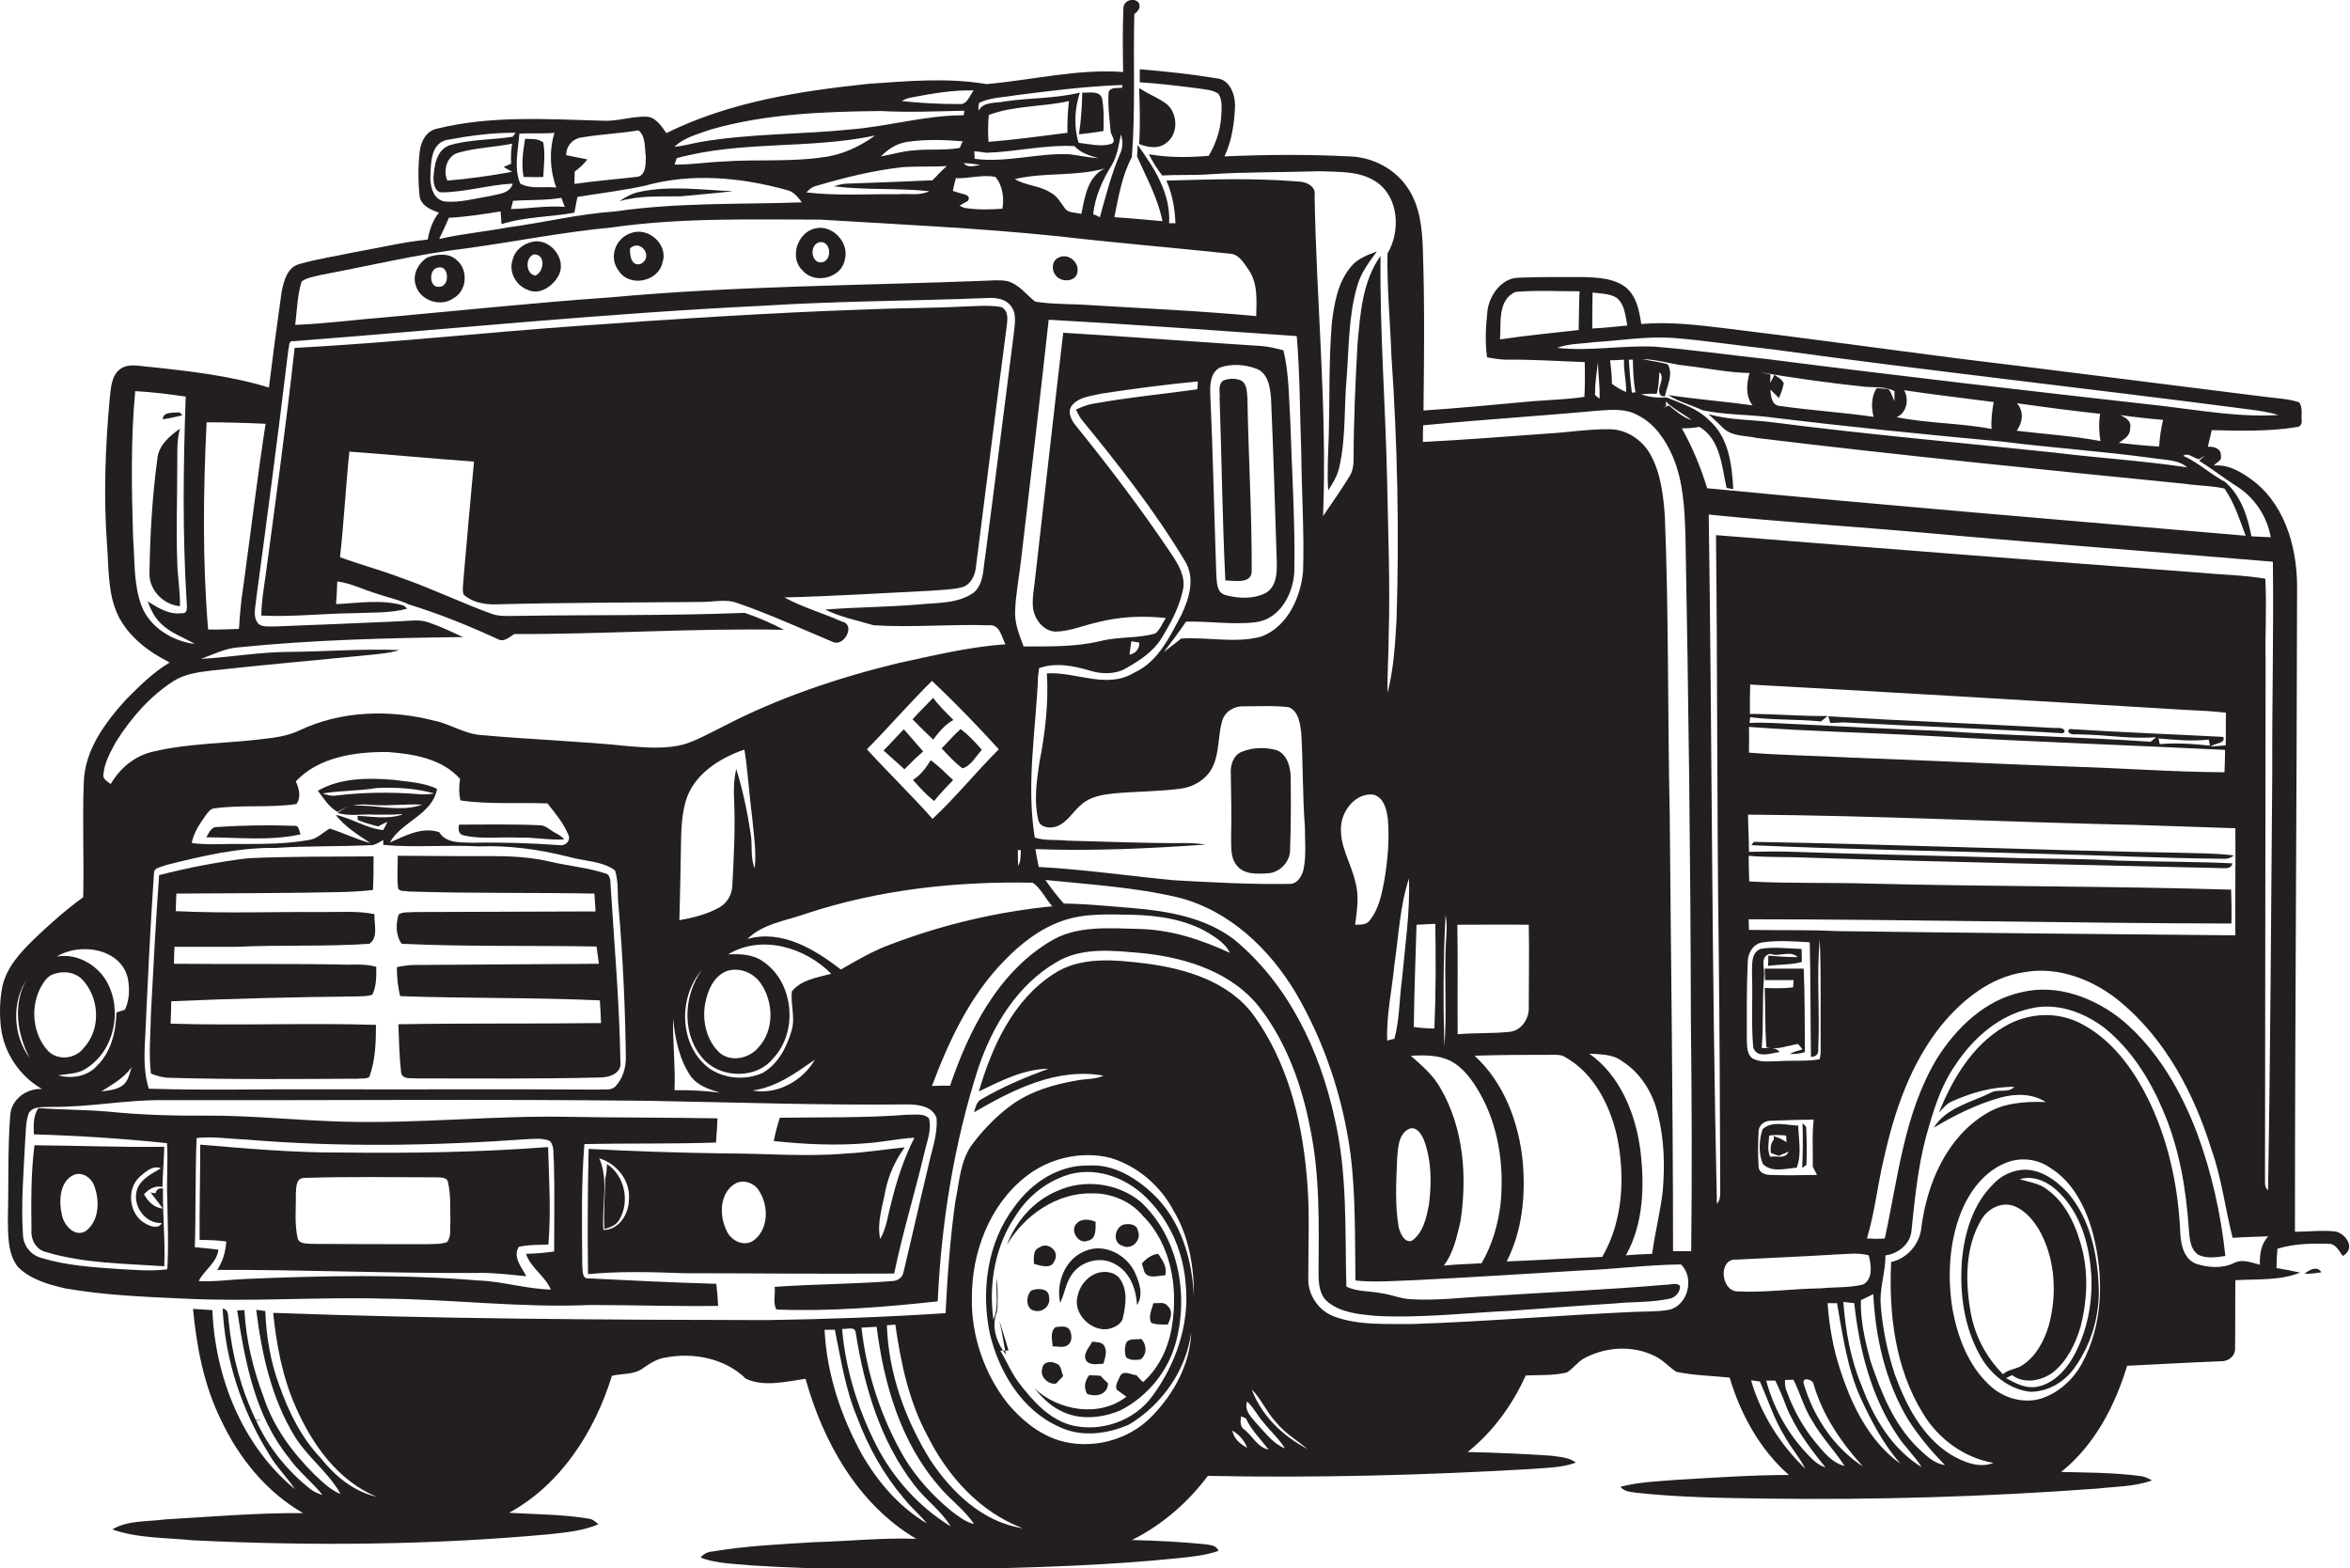 <?xml version="1.0" encoding="utf-8"?>
<!-- Generator: Adobe Illustrator 19.2.0, SVG Export Plug-In . SVG Version: 6.00 Build 0)  -->
<svg version="1.1" id="Layer_1" xmlns="http://www.w3.org/2000/svg" xmlns:xlink="http://www.w3.org/1999/xlink" x="0px" y="0px"
	 viewBox="0 0 776.9 518.5" enable-background="new 0 0 776.9 518.5" xml:space="preserve">
<g>
	<path fill="#231F20" d="M330.4,436.5c0.5,2.4,1.4,7,1.9,10c0.4,0,0.7,0,1.1-0.1C332.5,443.1,331.3,439.8,330.4,436.5z"/>
	<path fill="#231F20" d="M772.1,407.1c-4.5-0.5-9,0.1-13.4,0.1c0-70.5,0.6-141,0.7-211.5c0.3-13.2-3.3-27.7-13.9-36.3
		c-3.9-3-8.5-6-13.6-5.5c0.8-1.1,2.8-1.6,2.3-3.2c0.3-2.4-2.4-3.2-4.3-3c0.4-1.8,0.9-3.7,1.3-5.5c9.3,0.2,18.7,0.5,28-1
		c1.3,0,1.9-1.2,1.7-2.3c-0.1-1.9,0.4-4.2-0.8-5.9c-3.6-1.2-7.4-1.3-11.1-1.8c-33.9-4.2-67.8-8.6-101.7-12.7
		c-25.7-3.3-51.4-6.9-77.2-10c-9.1-1.1-18.3-2.2-27.5-1.4c-0.7-4.5-1.6-9.5-5.5-12.4c-3.8-2.7-8.6-2.9-13.1-3.1
		c-7.3,0-14.7-0.1-22,0.2c-5.5,0.1-9.4,5.6-10.2,10.5c-0.6,5.3-0.9,10.6-0.2,15.8c2.1,0.4,4.3,0.8,6.5,0.8
		c8.6-0.1,17.2,0.5,25.8,0.8c0.1,3.8,0.1,7.7-0.1,11.5c-5.5,0.8-11.1,1-16.7,1.4c-12.2,1.1-24.3,2.3-36.5,3.1
		c0.2-17.6,0.4-35.3-0.2-52.9c-0.2-7-0.9-14.5-4.9-20.5c-4.2-6.5-11.8-10.4-19.4-10.6c-13.7-0.7-27.5-0.6-41.3,0
		c2.5-5.3,3.3-11.1,3.5-16.9c0-3.7-1.8-8.5-6-8.9c-8.5-1.4-17-2.3-25.5-3c0,1.1,0,3.3,0,4.3c6.4,0.4,12.8,1.2,19.2,2
		c2.3,0.4,4.8,0.4,6.8,1.8c1.5,2.3,1,5.2,0.9,7.8c-0.3,4.5-1.8,8.8-4.1,12.7c-6.6,0.6-13.3,0.6-19.8-0.5c1.3,2.5,2.7,4.8,4.4,7
		c5.3-0.3,10.6,0,15.9-0.4c12-0.8,24.1-0.6,36.1-1c6.3,0.3,13.1-0.2,18.6,3.4c7.7,5,8.3,16.4,3.9,23.8c-0.2,11.3,0.9,22.6,1.3,33.9
		c2,29,2.6,58,1.7,87.1c-0.5,8.1-0.9,16.3-3,24.2c-0.1-6.4,0.4-12.8,0.4-19.2c0.5-16.7-0.2-33.4-0.5-50.1
		c-0.5-25.1-2.5-50.1-2.2-75.1c-6,8.4-6.7,19.1-7.6,29c-0.7,12.7-1.3,25.4-1.3,38.1c0,2.1-0.3,4.2-1.5,6c-2.7,4.4-5.7,8.6-8.6,12.9
		c1.4-35.3-2.2-70.6-2.8-105.9c0.6-3.2-2.9-4.7-5.5-4.7c-14.5-1.2-29-0.7-43.5-0.3c2,4.5,2.8,9.3,3,14.1c-0.5,0-1.5,0-2.1,0
		c0.6-9.8-4.9-18.3-10.4-25.9c0,1-0.1,2.9-0.2,3.8c3.1,7,6.9,13.8,8.4,21.4c-5.3-0.4-10.6-1-15.9-1.3c1.4-6.8,2.5-13.7,5.8-19.9
		c1.2-15.7,0.4-31.5,0.8-47.2c1.3-1.1,2.4-2.3,1.3-4c-1.8-1.6-4.9-0.4-4.9,2c-0.3,7-0.2,14.1-0.1,21.1c-15.2-1.1-30.2,2.7-45.2,4
		c-12.8-2.2-26-1-38.9-0.1c-22.9,2.4-46.1,6-66.9,16.3c-1.6-2.2-3.2-4.9-6.1-5.4c-5.1-0.3-10,1.6-15,1.3c-18.3-0.5-37-1.8-55,2.7
		c-3.3,0.8-5,4.1-5.4,7.2c-0.6,4.9-0.6,9.9-0.1,14.8c0.3,3.3,3.6,4.7,6.4,5.7c-2.1,2.6-3.1,5.7-3.7,8.9c-8.2,0.8-16.3,2.8-24.4,4.2
		c-6,1.3-12.2,2.2-18.1,3.9c-4,1.1-5.1,5.7-5.8,9.2c-1.5,10.5-2.9,21.1-4.2,31.6c-12.8-3.9-26-5.4-39.3-6.8c-3.3-0.2-7.1-1.4-10,0.8
		c-2.8,2.2-2.9,6.1-3.3,9.3c-1.5,16.3-2.1,32.7-0.9,49c0.6,7.7,0.2,15.8,3.6,23c3.5,7.1,10.1,12.1,17.1,15.6
		c-5.4,3.2-9.9,7.7-14.3,12.1c-6.9,7.6-13.7,16.6-14.1,27.3c-0.5,12.7,0.1,25.4-0.2,38.2c-5.8,4.2-11.2,9-16.4,14
		c-4.4,4.3-8.9,9.2-10.3,15.4c-0.9,4.5-1,9.1-0.5,13.6c1,8.4,6.2,16.2,13.6,20.4c-5-0.3-10.1,3.3-10.5,8.5
		c-0.9,11.3-0.5,22.7-0.8,34c0.1,5.5-0.2,11.6,3.2,16.2c4.1,4.2,10.1,5.9,15.7,7.2c13,2.3,26.3,2.8,39.5,3.4c22,1.1,44-0.6,65.9,0
		c22.7,0.2,45.4,3.1,68.2,2.1c14.1,0,28.2,0.5,42.3,0.3c-0.1-2.5-0.3-4.9-0.6-7.3c-14.1-0.4-28.2-1.1-42.2-1.8
		c-2.3,0.2-1.9-2.6-2.1-4.1c-0.1-13.4-0.4-26.9,0.7-40.3c14.5-0.3,29,0,43.5-0.5c0.2-2.7,0.4-5.4,0.5-8c-16.4-0.3-32.8-0.2-49.2-0.5
		c-24.8-0.5-49.6,2.3-74.4,1.6c-14.9-0.4-29.7-2-44.6-2c-11,0.1-22-0.2-33-1.3c-7.8-0.7-15.5-0.6-23.3-1.2c-1.8,2.6-1.6,5.7-1.5,8.7
		c14.7,0.4,29.4,1.4,44,2.9c0.4,6.2-0.2,12.4,0.1,18.6c0.1,7.7,0.5,15.4,0,23.1c-5.4,0.7-10.8,0.2-16.2-0.1
		c-8.4-0.6-17-1.1-25.2-3.6c-3.5-0.8-6.1-3.9-6.3-7.5c-0.7-10.3,0.2-20.7,0.7-31c0.3-3.1,0.1-6.4,1.2-9.4c1.4-2.5,5-1.9,7.4-2.1
		c12.8,0.2,25.3-2.5,38.1-2.2c53,0.1,106-0.4,159,0.2c28.6,0.5,57.3,1.5,85.9,1.2c3.6,0,8.2,0.5,9.7,4.4c0.5,5.4-1.6,10.7-2.7,16
		c-2.8,11.6-5.4,23.3-8.2,35c-0.3,1.9-2.1,3-3.9,3c-12.9,1-25.8,1-38.7,1.9c0.3,2.4-0.7,5.4,0.6,7.5c17.8,0.7,35.6-0.8,53.3-2.7
		c1.2-26.1,5.4-52.2,13.4-77.1c4.7-13.9,12.8-27.4,25.8-35c8.6-5.2,19.1-3.8,28.6-3c14.5,1.5,30,6.4,39.1,18.6
		c8.6,11.4,13.5,25.2,16.2,39.1c3.3,15.8,2.9,31.9,2.8,47.9c0,3.4,0.2,7.5,3.2,9.8c4.4,3.5,10.3,4,15.7,4.5c15,0.8,30-1,44.9-1.7
		c11.3-0.8,22.6-1.7,34-2.4c5.9-0.6,12-0.3,17.9-1.5c2.1-0.3,3.9-2.1,3.8-4.3c-1.2-1.3-3.2-0.3-4.7-0.4c-19.7,1.7-39.4,2.5-59,3.8
		c-8.3,0.4-16.7,1.5-25.1,1c-3.5-0.1-6.7-1.6-10.1-2c-3.8-0.8-7.9-0.4-11.4-2.2c-0.5-18.6,0.4-37.4-3.9-55.7
		c-4.9-22.4-15.3-44.3-33.3-59.1c-9.5-7.2-21.7-9.3-33.3-10.3c-7.6-0.6-15.2-1.4-22.9-1.5c-2.2-2.4-4.2-5.1-6.1-7.8
		c14.7,1.5,29.6,2.4,44,5.8c16.8,4.3,30,16.9,38.7,31.4c9.6,16.4,15.7,34.8,18.2,53.6c1.7,13.8,1.4,27.7,1.6,41.6
		c6.5,0.7,13,0.1,19.5-0.1c18.3-0.9,36.7-2.1,55-3.2c11-0.4,22.1-1.9,33.1-2c4.6,4.3,2.4,13.6-4,15c-4,0.7-8,0.5-12,0.7
		c-24.3,1.1-48.7,3.2-73,4c-8.5-0.1-17.3,0.5-25.4-2.4c-5.2-1.8-8.9-7-8.8-12.6c0-11.7,0.6-23.4-0.6-35c-1.7-18.3-6.5-36.9-17.4-52
		c-8.3-11.3-22.6-15.5-35.8-17.2c-10.2-1.2-21.6-2.5-30.6,3.6c-13.3,8.7-20.2,24-24.5,38.7c7.3-3.5,14.8-7.4,23-7.5
		c-7.6,2.8-15.2,6-22.2,10.1c-1.6,0.8-1.9,2.7-2.4,4.3c12.9-7.5,27.5-14.9,42.8-12.1c-2.6,1.2-5.6,1-8.4,1.5
		c-7.8,1.3-15.8,3.6-22.3,8.4c-4.7,3.5-8.9,7.8-12.4,12.4c-4.3,5.5-4.5,12.8-5.9,19.4c-1.7,12.2-2.6,24.5-3.2,36.8
		c-19.7,1.3-39.4,2-59.2,2.3c-54.4-0.1-108.7-0.4-163.1-2.4c1.1,10.7,3.1,21.4,7.5,31.2c5.4,12.3,13.9,24.3,26.7,29.6
		c-7.5-1.7-13.7-6.8-18.4-12.7c-6.5-6.8-10.7-15.4-13.8-24.2c-2.9-7.8-4.3-16.2-4.6-24.5c-1-0.1-2-0.3-3-0.4
		c1.8,14.5,5,29.2,12.7,41.8c4.3,7,11.2,11.9,15.2,19.1c-3.5-1.4-6.1-4.1-8.8-6.6c-7.2-7.2-13.4-15.6-16.6-25.3
		c-3.5-9.3-5.9-19-6.4-28.9c-0.6,0-1.8,0.1-2.4,0.1c2.6,17,5.9,34.8,17,48.6c3.2,4.6,7.7,8,11.2,12.4c-1.4-0.4-2.7-1-3.8-1.8
		c-7.7-6-14-13.8-18.1-22.7c0.5-0.1,1.3-0.3,1.8-0.4c-0.5,0-1.5,0.1-1.9,0.2c-4.9-10.3-7.9-21.4-9-32.7c-0.3-1.6,0.2-3.9-2-4.2
		c0.8,16.9,6.3,33.5,15.2,47.9c2.4,4.3,6,7.7,8.7,11.8c-17.4-14.3-26.4-37-27.3-59.2c-2.1-0.1-4.3-0.3-6.4-0.4
		c1.2,12.6,3.6,25.2,9.2,36.6c5.9,12.6,15,23.9,27.2,30.9c-15.3-0.1-30.5,1.2-45.8,2.1c-5.8,0.8-12.1,0.2-17.3,3.3
		c8.6,3,17.9,2.7,26.8,3.6c39.2,1.9,78.5,1.6,117.6-2c5.5-0.6,11.2-1.1,16.3-3.3c-1-0.9-2-1.8-3.4-1.9c-8.6-1.4-17.4-1.4-26.1-1.9
		c17.2-9.4,28.3-26.9,34-45.3c3.5-0.8,7.5-0.3,10.4-2.6c2.2-1.5,4.5-3,7.2-3.4c9.3-1.8,19.8,0.2,26.7,7c6.1,2.8,13.3,0.9,19.7,0
		c5.8,20.9,17.4,41.6,36.6,52.9c-11.2-0.4-22.3,0.8-33.5,1.1c-11.3,0.7-22.7,1.2-33.9,3.1c-1.6,0.1-2.9,0.8-3.9,2
		c5.4,2.1,11.3,2,16.9,2.6c23.3,1.5,46.7,1.4,70.1,1.2c23.7-0.5,47.4-1.2,70.9-3.6c4.5-0.5,9-0.9,13.3-2.4c-0.6-1.9-2.7-1.9-4.3-2.2
		c-8.1-0.8-16.2-1.2-24.3-1.4c9.9-4.9,18.5-12.4,25.1-21.2c35.8,0.7,71.6-0.2,107.3-2.3c4.8-0.4,9.8-0.4,14.4-2.1
		c-2.4-1.8-5.6-1.9-8.5-2.3c-9.1-0.6-18.2-1-27.3-1.2c8.4-6.7,14.8-15.6,19.2-25.3c4.5-0.2,9.2,0.1,13.6-1c2-1.2,3.4-3.3,5.4-4.5
		c7.2-4,16.3-4.6,23.7-0.9c2.7,1.3,4.6,3.6,7.1,5.2c5.8,1.2,11.7,1.3,17.6,1.9c3.6,12.1,10,23.8,19.6,32.2
		c-12.4,0-24.7,0.9-37.1,1.6c-6.2,0.5-12.5,0.7-18.6,2.3c1.3,1.7,3.6,1.7,5.5,2c14,1.5,28.1,1.7,42.1,1.9c36.7,0.5,73.4-0.6,110-3.3
		c6.1-0.7,12.3-0.6,18.1-2.7c-1.3-0.8-2.7-1.4-4.2-1.5c-8.5-1.1-17.2-1.1-25.8-1.3c11-8.8,17.8-21.8,21.8-35.1
		c10.4-0.5,20.7-1.1,31.1-1.5c2.3,0.1,4.7-1.7,4.6-4.2c0.1-7.5,0-15.1,0.1-22.6c7.1-0.4,14.7,0.2,21.4-2.5c-2.6-0.6-5.2-1.1-7.8-1.5
		c0-2.2,0.1-4.3,0.3-6.4c5.6-1.7,11.5-1.8,17.3-1.6c2.2,0.2,3.1,2.5,4.3,4C779.1,412.6,775.3,407.7,772.1,407.1z M8.8,323.8
		c-4.6,8-3.2,18,1,25.9C4.3,342.4,3.8,331.5,8.8,323.8z M65,376.2c5.4-0.6,10.8,0.3,16.2,0.5c30.9,2.6,61.9,2.1,92.8-0.1
		c2.6-0.1,5.4-0.5,7.8,0.6c1.6,1.8,1,4.3,1.3,6.4c0.3,10,0.1,20.1,0.1,30.1c-3.1,0.5-6.2,0.7-9.3,0.8c1.6,4.7,6.3,7.3,8.2,11.8
		c-8.1-0.2-15.9-2.7-23.9-3c-25.7-2.1-51.4-1.6-77.1-0.5c-5.1,0.2-10.3,1-15.4,0.7c1.8-3.7,6-6,6.5-10.4c-2.6-0.3-5.2-0.6-7.8-0.8
		C64.8,400.4,64.5,388.3,65,376.2z M430.2,149.8c0.1,13,1,26,0.6,39c-0.8,8.7-5.1,18.3-13.7,21.6c-8.7,2.4-17.8,0.1-26.6,0.7
		c-1.4,1.1-4.2,3.3-5.7,4.4c2.5-3.3,5-6.6,7.3-10c7.6-0.2,15.3,1.1,23,0.2c8-1,12.5-9.4,12.8-16.8c0.3-16.3-0.8-32.7-1.3-49
		c-0.5-8.1-0.4-16.2-2.3-24.1c-2.3-0.6-4.7-1.2-7.1-1.4c-21.9-1.4-43.8-3.1-65.7-4.4c-3.2,27.1-6.2,54.2-9.3,81.3
		c-0.3,3.1-1,6.3-0.7,9.5c0.4,3.8,3.4,7.9,7.5,8c4.8-0.1,9.3-2.1,13.9-3.1c7.3-1.9,15-2.2,22.5-1.4c-1.1,1.7-1.8,3.7-3.4,5.1
		c-5.9,1.7-12.1,1-18.1,2.5c-8.3,2-17,1.8-25.5,1.8c-1.4-3.8-3-7.6-2.8-11.7c0.2-5.8,1.4-11.5,2-17.2c3.1-26.4,6.2-52.7,9.1-79.1
		c27.3,1.5,54.7,3.5,82,5.4C429.8,123.8,429.7,136.8,430.2,149.8z M403.6,121.4c3.7-1.2,7.9-0.9,11.5,0.4c4.1,1.3,4.8,6.2,5.1,9.9
		c0.8,18,1.3,36.1,1.9,54.1c0.1,3.6-0.1,8.1-3.6,10.2c-4.1,2.1-9.1,1.9-13.4,0.7c-3-0.8-2.8-4.4-3-6.9c-0.7-20-1.1-40-2-59.9
		C400,126.8,400.3,122.8,403.6,121.4z M373.4,216.4c0.2-1.5,0.4-2.9,0.6-4.4c0.9,0.1,1.7,0.3,2.6,0.4
		C376.9,214.3,375.3,216.2,373.4,216.4z M337.5,281.1c-0.2,1.7,0.1,3.6-0.9,5.1c-0.1-1.7-0.1-3.5-0.1-5.2
		C336.7,281,337.2,281,337.5,281.1z M370.3,50.8c-2.9,6.8-4.7,13.9-6.7,21c-0.5-0.3-1.6-0.8-2.2-1c0.6-5.7,3-11.1,6-16
		c2-3.1,2.4-6.9,3.2-10.4C371.2,46.6,371.3,48.8,370.3,50.8z M357.5,70.7c-1.7-0.4-3.6-0.3-5-1.3c-1.7-2-2.8-4.6-5.3-5.8
		c-3.6-2.3-8.1-2.2-11.7-4.4c9.7-2.3,20-0.8,29.7-3.5C359.5,58.4,358.6,65.3,357.5,70.7z M323.7,34c3.7-1.8,8-1.8,12-2.5
		c11.7-1.5,23.4-3,35.3-3.4c0,0.2,0,0.7,0,0.9c-1.5,0.2-4-0.3-4.5,1.5c-0.3,4.4,0.3,8.8,0.7,13.2c0.3,1.2,2,3.2,0.1,3.9
		c-3.5,1-7.2,0-10.7-0.4c-1.7-5.4-1.3-11.3,0.4-16.6c-8,2-16.4,1.7-24.6,2.9c-3,0.7-7.2-0.1-8.9,3.1C323.4,35.7,323.5,34.9,323.7,34
		z M352.9,43.9c-8.7,1.1-17.4,2.3-26.1,3c-0.2-3-0.2-6,0.1-8.9c8.5-3.2,17.8-2.6,26.5-4.6C353,36.8,352.8,40.3,352.9,43.9z
		 M326.1,50.5c9.7-0.3,19.3-2.7,29.1-2.2c2.1,2.3,5.1,3.2,8,4c-3.2-0.2-6.4-0.9-9.6-1.3c-10.5-0.5-20.9,2.9-31.4,1.5
		c0-0.6-0.1-1.9-0.1-2.5C323.5,50.1,324.8,50.3,326.1,50.5z M316.6,63.6l-1.6-0.5c0.3-1.4,0.6-2.8,1-4.2c4.3,0.2,8.8-1.3,13.1-0.4
		c2.4,2.9,2.9,6.9,2.3,10.5c-4.2,0.3-8.5,0.4-12.7-0.3l-1.5-0.7c0.7-0.4,2.1-1.2,2.8-1.6C321.3,64.2,317.9,64.2,316.6,63.6z
		 M307.2,63.2c-3.1,1.6-6.8,0.7-10.2,1c-10.1-0.1-20.3,0.6-30.4-0.6c0.9-1,2-1.9,3.4-2.2c9.2-2.7,18.5-5,28-6.1c5-0.4,10-0.1,15-0.4
		c-1.7,1.5-3.2,3.1-4.7,4.7c-9.4,0.4-18.8,0.8-28.1,1.1c-1.5,0-3,0.4-4.5,0.9C286.1,62.9,296.7,62.1,307.2,63.2z M239,53.4
		c-5.3,0.2-10.6,1.1-16,1c0.2-0.5,0.5-1.5,0.7-2.1c21.4-5.9,44-2.9,65.6-7.5c-5.1,3.7-11.1,6.5-17.4,7.2
		C261.1,53.6,250,52.6,239,53.4z M302.2,49.7c-3.7,0.2-7.3,1.4-11,2c2.4-2.4,5.3-4.3,8.7-4.8c6.1-0.9,12.3-0.7,18.4-0.2
		c-0.3,0.6-0.8,1.6-1,2.2C312.3,49.8,307.2,49.2,302.2,49.7z M318.6,53.9c1.8,0.1,3.7,0.3,5.5,0.6C322.3,54.8,320,55.7,318.6,53.9z
		 M300.9,32.3c6.9-1.3,13.9-2.6,21-2.4c-1.4,1.7-2.1,4.8-4.8,4.5c-6.4,0-12.7-0.3-19-1C299,32.9,299.9,32.5,300.9,32.3z M235,42.8
		c18.2-5.2,37.3-5.9,56.2-6.1c9.2,0.5,18.4,0.1,27.6-0.1c-0.1,0.4-0.1,1.1-0.2,1.5c-12.7,0-24.9,3.7-37.5,4.7
		c-16.6,1.7-33.4,1.3-49.9,4.2c-2.7,0.5-5.4,1.3-8.2,1.5C226.2,45.4,230.9,44.3,235,42.8z M260,62.8c2.3,0.4,3.8,2.4,5.1,4.1
		c-20.6,0.7-41.3,0-61.7,3c-12,0.8-23.7,3.7-35.6,5.3c-7.5,1.4-15.2,2.1-22.6,3.8c1.1-2.3,2.2-4.6,3.2-7c5.7-0.3,11.4-1.2,17.1-2.1
		c0.1,1.4,0.2,2.8,0.3,4.2c7.8-2.5,16.1-2.3,24.1-3.8c0.3-1.8,0.7-3.5,1-5.2c7.4-1.2,14.9-2.1,22.3-3.7
		C228.5,57.1,244.9,58.6,260,62.8z M192.5,45.4c6.1-1,12.4-1.3,18.6-2.3c2.4,1.9,2,5.8,2.4,8.6c0,2.5,0.1,6.7-3.3,6.8
		c-6.8,0.8-13.5,1.3-20.3,2.3c0-1.4,0.1-2.7,0.1-4.1c1.6-1.1,3-2.5,4.2-4c-2.3-0.5-4.7-0.9-7-1.4C187.1,48.2,189.5,45.7,192.5,45.4z
		 M186.7,68.4c-6-0.5-11.9,0.6-17.8,0.7c0.2-0.7,0.6-2,0.7-2.7c5.3-0.4,10.7-0.1,16-1C186,66.4,186.3,67.4,186.7,68.4z M171.7,44.2
		c3.8-0.3,7.7,0.1,11.6-0.3c-1.8,5.8-1.5,12.5,0.6,18.1c-3.9-0.5-8.2,0.7-11.9-1.3C169.8,55.6,171.3,49.7,171.7,44.2z M142.3,57.7
		c0.2-4.1,0.2-10.1,5.2-11.4c7.5-1.4,15.3-2.5,23-2.4c-0.3,0.3-0.8,1-1,1.3c-7,1.1-14.2,0.8-21.1,2.9c-4.2,1.7-4.8,6.7-5.1,10.6
		c0,1.9,0.4,4.8,2.7,4.9c7.9-0.1,15.6-2.5,23.5-2.9c-0.9,3.3-4.7,3.4-7.5,4.1c-5,0.8-10,2.3-15,1.8C143,65.9,142.1,61.2,142.3,57.7z
		 M169,54.1c-0.8,0.4-1.7,0.7-2.5,1.1c0.9,0.5,1.8,1,2.8,1.6c-7.1,1.3-14.2,2.3-21.4,2.9c-1.5-3.3-0.2-8.2,3.6-9.2
		c5.8-1.7,11.9-1.8,17.8-3C169,49.6,168.8,51.8,169,54.1z M99.7,93.1c1.7-1.4,4.2-1.6,6.3-2.2c16.1-3,32-6.9,48.2-8.8
		c16-2.2,31.9-5.4,48-6.9c22.8-3.3,46-2.6,68.9-2.6c26.3,1.6,52.6,2.8,78.8,5.5c19,2.2,38.1,3.8,57.1,5.8c2.8,0.4,4.3,3.2,5.8,5.3
		c3.1,4.5,2.6,10.1,2.5,15.3c-18.1-1.7-36.2-2.5-54.4-3.6c-6.2-0.5-12.6-0.2-18.7-1.2c-3-2.4-5.4-5.8-9.3-6.8
		c-2.3-0.4-4.6-0.2-7-0.1c-41.3,1.6-82.8,1.7-124,5.5c-24.6,1.7-49,4.3-73.5,6.5c-10.3,0.8-20.5,2.2-30.8,2.6
		C98.2,102.5,98.3,97.7,99.7,93.1z M68.3,139.6c6.5,0,13,0.2,19.5,0.5c-2.7,17.5-4.8,35-7.2,52.6c-0.8,5-1.3,10.1-1.6,15.2
		c-3.4,0.1-6.8,0.3-10.2,0.2C66.9,185.3,67.2,162.4,68.3,139.6z M46.8,200.3c-2.7-7.2-2.2-15-2.8-22.6c-0.5-16.1-0.8-32.3,0.7-48.4
		c5.6,0.3,11.2,1,16.7,1.8c-0.8,22.5-1.1,45.1,0.3,67.7c0,1.3,0.7,4.2-1.6,3.9c-4.2,0.6-7.9-1.8-11.3-3.9c1.1,2.8,2.4,5.6,4.7,7.6
		c3.1,3,7.3,4.3,10.9,6.5C57,211.9,49.6,207.5,46.8,200.3z M15.7,347.2c-5.6-6.3-5.8-16.6-0.7-23.2c0.8-1,1.8-1.8,3.1-2.1
		c3.1-1,6.7-0.5,9,1.8c5.8,6,6.4,16.5,0.6,22.7C25,350.1,18.9,350.8,15.7,347.2z M19.3,355.5c3.1-0.6,6.5-0.4,9.2-2.3
		c9.3-5.8,12.1-19.2,6.8-28.7c-3.3-5.7-9.9-9.4-16.5-8.3c7.8-4.8,21.4-2.6,23.5,7.4c0.6,3.4,0.5,7-1,10.2c-0.9,0.3-1.9,0.6-2.8,0.9
		c-0.2,6.4-1.7,13-6.4,17.6C28.9,355.9,23.7,356.7,19.3,355.5z M40.3,359c-2,1.3-4.5,1.5-6.8,1.8c3.6-2.3,7.5-4.4,10-8
		C42.8,355,42.4,357.6,40.3,359z M203.5,359.1c-1.4,1.5-3.6,0.9-5.4,1.1c-31-0.2-62,0-93-0.1c-18.6-0.1-37.3,0.4-55.9-0.2
		c-2-6.2-1.4-12.8-1.1-19.2c0.8-17.3,1.6-34.6,2.8-52c-0.1-2,2.5-2,3.9-2.7c11.9-3,24.1-5.9,36.5-5.7c10.3-0.7,20.7-0.4,31-0.9
		c1.7,0.1,3-1,4.4-1.7l0,1.6c10.5,1,21-0.1,31.5,0.5c10.1-0.4,20.2,1,30,3.5c5,1.4,10.8,1.3,15.1,4.4c1.3,3.8,0.7,8,1.2,12
		c1.4,16.6,2.2,33.3,2.4,50C206.9,353.2,205.8,356.6,203.5,359.1z M97.8,258.3c7.6-8.1,19.7-9.8,30.3-9.7c8.5,0.6,18.1,2.2,24,8.9
		c-0.4,2.4-0.4,4.8,0.1,7.1c9.5,1.4,19.2,0.6,28.8,1c2.6,3.3,5.3,6.5,6.9,10.4c0.9,1.8-0.9,3.7-2.8,3.4c-9.6-0.7-19.3-1-29-0.8
		c-3.8-0.2-8.6,0.3-10.9-3.5c-5.7-1.9-11.2,1.2-16.3,3.4c3.9-7,14-9.1,15.6-17.7c-4.5-2.2-9.5-2.3-14.4-3c-8.4-0.7-17.5-0.7-25,3.6
		c1.9,2.5,3.6,5.4,6.5,7c1.1-0.6,2.2-1.2,3.3-1.8c-1.1,0.7-2.2,1.4-3.3,2.1c4,1.3,8.3,0.3,12.4,0.6c2.9,0,5.9,0.1,8.8-0.2l0.1,0.2
		c-4.8,1.6-9.8,0.6-14.7,0.4c0,0.3,0.1,1,0.1,1.4c2.2,0.9,4.4,1.5,6.7,2.1c1-0.5,2-1.1,3.1-1.5c-0.4,0.9-0.9,1.8-1.4,2.7
		c-5.5-0.5-10.3-3.9-15.7-5c3.1,4,7.4,6.6,11.5,9.3c-4.7-1.2-9-3.4-13.5-4.8c-2.3,1.3-4.2,3.5-7,3.8c-7.3,1.3-14.6,1.3-22,1.3
		c-5.5-0.1-11.1,0.4-16.6-0.3c0.6-3.4,2.6-6.3,4.5-9c0.8-1.1,1.7-2.5,3.2-2.5c8.9-1.2,18-0.1,26.9-1.4
		C99.7,263.5,98.8,260.5,97.8,258.3z M123.1,266.1c5.5,0.4,11-0.4,16.5-0.1c-7.3,2.6-15.3,0-22.9,0.3
		C118.8,265.8,120.9,265.9,123.1,266.1z M111,263c-1.5,0.2-2.9-0.2-4.3-0.7c5.9-1,11.9-0.8,17.8-1.8c6.4-0.3,13,0.1,19.1,1.8
		c-1.8,0.3-3.7,0.4-5.5,0.2C129.1,261.8,120,261.9,111,263z M208.1,246.7c-16.2-1.7-32.6-2.2-48.9-3.7c-5.6-0.3-10.3-3.7-15.8-4.8
		c-14.6-3.7-30.7-3.3-44.5,3.3c-4,1.9-8.4,2.4-12.8,2.9c-11.7,1.4-23.7,1.3-35.2,4c-6.1,1.3-11.2,5.4-14.3,10.8
		c-1.1-0.9-2.8-1.7-2.4-3.4c0.4-3.8,2.3-7.2,4.1-10.5c4.9-7.8,11.2-15.1,19-20.1c3.7-2.4,8.2-3,12.4-3.5c17.2-1.9,34.4-3.4,51.6-5.1
		c3.6-0.4,7.3-0.6,10.7-1.7c-12-0.5-24.1,0.5-36.2,0.6c-9.9,0-19.6,1.8-29.4,2.3c4.1-1.4,8-3.5,12.4-3.8c24.7-2.5,49.5-3.1,74.3-3.4
		c-3.7-1.7-7.5-3.5-11.3-4.8c-3.2-1.2-6.6-0.5-10-0.4c-13.7,0.6-27.4,1.2-41,1.7c-1.8-0.1-3.8,0.3-5.3-0.8c-2.1-2.3-1-5.6-0.8-8.3
		c3.7-27.4,7.3-54.8,10.6-82.2c0.4-1.1-0.1-3.3,1.7-3c51.6-4,103-9.2,154.7-11.7c25-1.6,50.1-1.6,75.2-2.6c2.5-0.1,5.4,0.3,7.1,2.4
		c2.2,2.5,1.5,6,1.2,9c-3.2,24.7-6.2,49.4-9.5,74.1c-0.7,4-0.4,9-3.8,11.9c-5.2,3.7-11.9,3.3-17.9,3.9c-10.4,0.9-20.8,0.9-31.2,1.7
		c5,2.5,10.7,3.6,16,5.2c12.7,0.8,25.4-0.4,38.1,0c3.7-0.4,4.2,3.9,5.5,6.3c-12,0.8-23.7,3.7-35.4,6.2
		c-20.2,4.9-40.1,11.6-58.6,21.3c-4.1,2-8.1,4.3-12.4,5.6C220.3,247.6,214.1,247.2,208.1,246.7z M330.2,247.7
		c-7.5,7.5-14.2,15.8-21.9,23c-7-7.9-14.6-15.2-21.7-23c7.3-7.4,14.1-15.3,21.5-22.6C315.8,232.3,323.1,239.9,330.2,247.7z
		 M242.7,264.7c0.4,9.4-0.1,18.7-0.6,28.1c-0.1,3-1.8,5.9-4.5,7.3c-4,2.2-8.5,3.3-13,4.1c0.2-7.8,0.4-15.7,0.5-23.5
		c0.1-5.2,0.1-10.5,1.5-15.5c2.4-9,11.2-14.6,19.5-17.4c1.2,7.5,1.6,15.2,2.6,22.8c0.5,5.4,1.4,10.9,0.8,16.4
		c-1.5-3.5-0.7-7.5-1.3-11.2c-1.1-7.3-2.6-14.5-4.8-21.6C242.6,257.7,242.5,261.2,242.7,264.7z M240.3,321c4-1.3,8.5,0.4,11,3.8
		c4.5,6.2,4.8,15.7-0.6,21.5c-3,3.6-9,4.9-12.7,1.8c-4.4-4-5.9-10.5-4.9-16.2C233.9,327.5,235.9,322.7,240.3,321z M223,360.4
		c0.3-7.9-0.6-15.8-0.5-23.7c0.7,6.6,2,13.4,5.8,19c2.3,3.2,6.1,4.4,9.7,5.5C233,360.6,228,360.3,223,360.4z M248.8,360.5
		c7.9-1.1,14.3-5.8,20.6-10.2C265.4,357.3,256.9,362,248.8,360.5z M261.8,327.7c-0.5,4.3,1.2,8.7-0.1,13c-1.6,5.5-4.5,11.1-9.6,14
		c-5.8,2.6-13,1.9-18-1.8c-9.6-7.6-9.9-23.2-2.1-32.2c-6.3,8.7-6.7,22.1,1.1,30c5.9,5.8,17,5.9,22.4-0.7c8.5-8.9,7-25.3-3.3-32.2
		c-3.4-2.4-7.6-2.5-11.5-2.3c11.1-6.7,25.5-2.3,34.1,6.4C270.2,323.2,265,323.8,261.8,327.7z M374.1,302.4c8.7,0.2,17.8,1.5,25.4,6
		c2.7,1.7,5.7,3.6,7.1,6.6c-9.3-4.3-19.2-7.6-29.6-7.9c-10.2-0.2-21.3-1.4-30.3,4.4c-16.9,10.4-26.4,29.1-32.6,47.4c-2,0-4,0-6,0.1
		c5.6-14.9,12.5-29.7,23.8-41.3c5.4-5.6,11.7-10.6,19.1-13.2C358.4,301.8,366.4,302.3,374.1,302.4z M347.9,299.6
		c-18.2,1.8-36.1,6-53.2,12.5c-5.9,2.1-11.3,5.3-16.7,8.4c-8.7-6.7-19.5-13.3-30.9-10.1c5.2-5.1,12.7-6,19.2-8.3
		c24.1-8,49.7-10.8,75.1-10.3C344.1,293.6,345.6,297.1,347.9,299.6z M430.9,287.6c-0.6,2.3-2.2,4.8-4.8,4.6
		c-12.7,0.2-25.3-0.5-37.9-1.2c-14.9-1.4-29.8-3.6-44.8-4.4c-0.4-2-0.8-4-1.1-5.9c18.8,0.7,37.6-0.2,56.3-1.5
		c-2.4-0.4-4.9-0.5-7.3-0.5c-12.9,0.1-25.7-0.5-38.5-0.8c-3.5-0.4-7.3,0.1-10.7-1c-2.9-17.8,0.4-35.8,1.1-53.6
		c0.1-0.6,0.3-1.8,0.3-2.4c5.4-2,11.4-0.8,16.8,0.8c3.9,1.2,8.4,1.3,12-0.8c4.5-2.6,9.1-5.5,11.8-10.1c3-4.9,5.8-10.1,7-15.9
		c0.9-4.4-1.6-8.4-4-12c-9.8-14.6-20.5-28.7-31.6-42.4c-1.4-1.8-2.8-4.5-1-6.6c2.4-2.8,6.5-3,9.8-3.8c10.5-1.6,21.1-3,31.7-4
		c0,0.7-0.1,2-0.2,2.6c-11.5,1.6-23.1,2.7-34.6,4.8c-1.9,0.3-3.7,1.1-5.5,1.9c0.5,1.1,1.1,2.2,1.8,3.2
		c12.2,14.9,24.2,30.2,34.2,46.8c3.5,5.6,1.5,12.3-1.1,17.8c-3.9,7.3-7.7,15.6-15.7,19.2c-9,5.5-19.2-0.4-28.8,0.2
		c0.6,9.9-0.6,19.9-2.5,29.6c-0.9,6.1-1.8,12.5-0.4,18.6c0.4,2.8,3.9,3.2,6.1,2.4c3.6-1.3,5.4-5,8.3-7.3c2.9-2.6,6.9-3.2,10.6-3.6
		c7.4-0.7,14.8-0.6,22.2-1.6c4.4-0.6,8.7-3.2,10.6-7.4c2.2-4.8,1.6-10.2,3.1-15.2c1-3,4.1-4.8,7.2-4.6c4.9,0,9.9-0.3,14.8,0.3
		c3.3,1.4,3.7,5.5,4.1,8.6c0.6,10.3,0.4,20.7,1.2,31C431.4,278.3,431.9,283,430.9,287.6z M285,480.9c-7-12.7-11.7-26.8-12.4-41.3
		c0.8,0,2.5,0,3.4,0c2,9.8,3.5,19.8,7.4,29c3.6,9.7,8.7,18.8,15.4,26.7c2.3,3,5.3,5.4,7.6,8.3C297.3,498.2,290.2,489.9,285,480.9z
		 M289.4,477.2c-5.9-11.8-9.9-24.7-11-37.9c1.5,0.2,4.3-1,4.5,1.3c2.8,17.7,8.1,35.7,19.2,50.1c3.7,5,9,8.6,12.2,13.9
		C303.7,498.1,295,488.4,289.4,477.2z M314.5,499.5c-6.1-5-11.5-10.9-15.6-17.7c-7.6-13.1-12.4-27.8-14.1-42.9
		c1.7-0.1,3.3-0.2,5-0.3c2.4,18.8,7.9,38.1,20.6,52.7c3.6,4.4,8.5,7.8,11.6,12.5C319.2,503.2,316.8,501.2,314.5,499.5z M307.4,482.4
		c-8.2-13.3-13.7-28.6-14.2-44.3c0.7,0,2.1-0.2,2.8-0.2c1.8,12.7,4.5,25.5,10.7,36.9c6.6,13.2,17.3,25.1,31.4,30.4
		C324.8,503.2,314.5,493.2,307.4,482.4z M329.6,433.7c0.4-3.7,0.2-7.5,0-11.2c-0.6,4.5,0.8,9.4-1.2,13.7
		c-1.6-11.9,0.6-24.5,7.5-34.5c4.1-6.5,10.7-11.6,18.1-13.6c9.4-2.4,19.5,1.8,25.9,8.8c7.2,7.4,11.4,17.5,12.1,27.8
		c1.3,13.1-3.3,26.4-11.1,36.9c-5.9,8.1-16.8,11.9-26.5,9.6c-7.4-1.9-12.7-7.8-17.2-13.6c-2.7-3.4-4.3-7.4-6.5-11.1
		c0.3,0,0.6,0,0.9,0C329.1,442.8,327.8,437.9,329.6,433.7z M381.1,394.6c-5.7-5.3-13-9.8-21-9.3C350,385,341,391,335.3,399
		c-8.9,11.8-11,27.5-8.1,41.7c3,12.8,10.6,25.5,23,31c7.3,3.5,15.9,2.4,23.1-0.8c10.8-6.5,18.9-17.9,20.5-30.5
		c-0.3,10.5-5.8,20.5-13.1,27.9c-7.8,8-20.2,11.1-30.8,7.8c-6.8-2.2-12.4-6.9-16.9-12.3c-7.7-9.9-12-22.5-11.7-35
		c0-14.7,5.7-30.1,17.4-39.5c7.8-6.4,18.7-9,28.5-6.5c8.9,2.7,16.4,9.2,20.7,17.3c5.2,8.6,6.9,18.9,6.8,28.8
		C394.2,416.3,390.4,403.4,381.1,394.6z M407.4,472.9c2.2,1.3,4,3.3,4.9,5.7C410,477.4,407.9,475.6,407.4,472.9z M411.4,472.6
		c-1.6-1-1.3-2.9-1.1-4.4c0.4,0.2,1.2,0.5,1.6,0.7c1.8,3.9,4.9,6.9,7.5,10.3C415.7,478.5,414.1,474.7,411.4,472.6z M415.8,471
		c-1.8-2.2-4.6-4.5-3.5-7.7c2.2,2,3.4,4.7,5.4,6.9c2.3,2.9,5.1,5.4,7.1,8.6C421,477.3,418.5,473.9,415.8,471z M413.8,459.3
		c3.2,3.2,4.9,7.5,8,10.8c2.9,3.6,6.9,6,10.5,8.9C424.2,474.9,417,467.9,413.8,459.3z M739.2,160.6c6,3.7,10.3,10,11.5,17
		c-2.1-0.1-4.3-0.2-6.4-0.3c-1.2-6.5-3.5-13.5-8.7-18c-4.8-2.5-8.8-6.4-13.8-8.6c1.5-1.3,3.5,0.9,5.2,1.1c0.5-0.3,1.5-0.9,2-1.2
		c-0.5,0.4-1.5,1.3-2,1.7C731.2,154.9,735.1,158,739.2,160.6z M526.5,96.7c2.7,0.4,5.6,0.3,7.9,1.7c2.8,2.2,2.9,6,3.6,9.2
		c-3.9,0.4-7.7,0.8-11.6,1C526.4,104.7,526.4,100.7,526.5,96.7z M495.9,112.2c0.4-5.4-0.9-13,5.1-15.7c7-0.6,14.2-0.2,21.2-0.2
		c-0.2,4.3-0.2,8.5-0.3,12.8C513.2,110.1,504.5,110.9,495.9,112.2z M514.8,115c3.9-1.5,8.1-1.3,12.2-1.9c8.7-0.5,17.4-2,26.1-1.4
		c11,0.9,21.9,2.6,32.9,3.8c52.6,7.2,105.3,13,158,19.9c3.1,0.4,6.3,0.9,9.3,1.8c-12.9,0.8-25.6-1.5-38.3-3
		c-43.6-4.9-87.2-9.9-130.8-15.5c-12.4-1.3-24.7-3.1-37.1-4.1C536.3,114.1,525.5,116.2,514.8,115z M700.9,137.2
		c4.7,0.7,9.5,1.2,14.2,1.6c-0.7,2.9-1.1,5.9-1.3,8.8c-4.4-0.2-8.8-0.7-13.3-1.2c1.7-1.3,3.8-2.3,3.7-4.8
		C704.8,139.3,702.8,138,700.9,137.2z M666.8,133.3c9.2,1.3,18.3,2.5,27.5,3.5c-0.5,3-0.4,6,0.1,9c-9.1-1.7-18.5-2.3-27.7-3.4
		C668.7,139.6,669.2,136.1,666.8,133.3z M658.4,141.8c-10.4-2-21.1-1.8-31.4-3.9c3.4-1.4,4.2-5.9,2.5-8.9c9.9,1.5,19.8,2.6,29.6,3.9
		C658.6,135.8,658.2,138.8,658.4,141.8z M619.4,137.8c-10.3-1.5-20.6-2.1-30.9-3.6c-2.8-0.1-3.1-3.3-3.2-5.4
		c0.9,0.9,1.9,1.8,2.8,2.8c0.7-1.6,1.3-3.2,1.6-4.9c-0.6-1.4-2-2-3.1-2.8c-0.3,0.7-1,2-1.4,2.7c0-0.7,0.1-2.1,0.1-2.8
		c-0.8-0.2-2.5-0.5-3.3-0.7c11.3,1.9,22.6,3.5,34,4.7c3.4,0.4,7.1-0.2,10.3,1.5c0,1.1,0,2.2,0,3.3c-0.7-1.3-1-2.9-2-4
		c-1.3-0.1-2.6-0.2-3.9-0.3C618.6,131.2,618.6,134.6,619.4,137.8z M540.7,129.7c-0.3,0-0.9,0.1-1.2,0.1c-0.5-3.6-0.8-7.2-1-10.9
		c0.3,0,0.9,0,1.3,0C539.9,122.5,540,126.1,540.7,129.7z M537.6,129.6c-1.7-0.7-3.2-1.6-4.7-2.7c0-2.6-0.3-5.2-0.6-7.8
		c1.2,0,3.5-0.1,4.6-0.2C536.7,122.5,537.7,126,537.6,129.6z M528.8,131.8c-0.4-0.3-1.1-0.9-1.5-1.2c0-3.7,0.5-7.3,1-10.9
		C528.3,123.8,529,127.8,528.8,131.8z M468.3,305.7c2.1-0.1,4.1-0.2,6.2-0.3c0.2,11.5,0.2,23.1-0.3,34.6c-2.3,0-4.6-0.2-6.8-0.5
		C467.5,328.2,468,316.9,468.3,305.7z M452.7,304.4c-1.1,1.5-3.1,1.2-4.7,1.3c0.6-4.6,1.4-9.4,0.1-14c-1.4-6.4-5.5-12.3-4.7-19.1
		c0.6-5.2,5.1-10.6,10.7-9.9c3.4,1,4.3,4.8,4.7,7.9c0.6,6.7,0,13.5-1.1,20.2C456.8,295.5,455.9,300.6,452.7,304.4z M458.6,344
		c-0.3-8.5,1.6-16.8,2.4-25.2c1.4-9.5,1.8-19.3,4.8-28.4c0.4,11.1-1.3,22.2-2.3,33.3c-0.9,6.5-0.8,13.3-2.5,19.7
		C460.4,343.5,459.2,343.8,458.6,344z M472.4,398.2c-0.8,4.3-1.9,9.4-5.7,12c-2.5,0.7-3.8-2.6-4.3-4.5c-1.3-7.6-0.8-15.3-0.5-23
		c0.3-3.3,0.4-7.6,3.7-9.4c2.6-1.3,4.4,1.7,5.2,3.7C473.3,383.8,473.3,391.2,472.4,398.2z M496.1,397.8c-0.8,6.9-2.8,13.8-6.3,19.8
		c-4.2,0.3-8.4,0.3-12.5,0.8c3.2-4.2,4.3-9.5,5.5-14.5c2.3-14.9,1.1-31-6.6-44.2c-2.4-4.3-6.2-7.5-9.8-10.7
		c4.3-0.2,8.9-0.3,12.9,1.6c4.4,2.2,7.3,6.3,9.7,10.4C495.4,372,497.3,385.2,496.1,397.8z M477.5,346c-0.4-14.5-0.4-29,0.4-43.5
		c0.6,3,0.3,6.1,0.1,9.2C477.4,323.1,478.4,334.6,477.5,346z M499.1,341.1c-5.7,0.6-11.5,0.3-17.2,0.8c-0.1-12.1,0.1-24.1-0.1-36.2
		c7.9,0,15.7-0.1,23.6,0c0.2,9,0,18,0,27C505.7,336.5,503.1,340.7,499.1,341.1z M529.7,415.5c-10.5,0.4-21.1,1.1-31.6,1.5
		c5.2-10.1,6.3-21.9,5.3-33.1c-1.3-12.9-6.2-26-15.9-34.9c8.5-0.3,17.1-0.3,25.7-0.3c1.4,0,3-0.1,4.3,0.8c9.4,5.3,14.6,15.6,17,25.8
		C537.3,388.6,536.7,403.4,529.7,415.5z M549.7,393.7c-0.8,7-2.6,13.8-3.5,20.8c-2.9,0.1-5.8,0.2-8.7,0.5
		c5.9-10.5,6.2-23.1,4.8-34.8c-1.6-12.1-6.7-24.7-16.9-31.9c3.6,0.3,7.6,0.1,10.7,2.4c6.4,4,10.5,10.8,12.1,18.1
		C550.2,376.9,550.4,385.4,549.7,393.7z M559.1,413.6c-2,0-4,0-6,0c0-48.3-0.7-96.6-1.1-144.8c-0.7-32.7-0.3-65.4-1.6-98
		c-0.5-7-1.3-14.3-4.8-20.6c-2.7-4.8-7.9-8.3-13.5-8.3c-6.7-0.1-13.4,1-20.1,1.4c-13.9,1-27.7,2.1-41.6,2.8c0-1.9,0-3.7,0.1-5.5
		c19.5-1.9,39-3.1,58.5-4.9c4.2-0.3,8.7-0.6,12.5,1.6c5.5,2.7,9.1,8.1,11.5,13.6c3.5,8.2,3.9,17.2,4.2,26
		c1,53.6,1.7,107.3,1.8,160.9C559.3,363,559.4,388.3,559.1,413.6z M550.7,132.7c2.5,2.5,5.8,4.1,8.6,6.2c-2.9-0.9-5.3-3-7.6-4.9
		c-0.6,0.3-1.7,0.8-2.3,1.1l1.4-0.8C550.8,133.9,550.7,133.1,550.7,132.7z M556,141.6c1.9,0,3.9-0.1,5.8-0.5c7,4.1,7.4,13.1,9,20.2
		c0.6,0.1,1.7,0.3,2.2,0.4c-0.4-8.1-1.5-17.2-8-22.8c-3.8-3.9-9.1-5.5-14-7.5c-2.9,0.1-5.8,0-8.4-1.1c1.7-0.1,3.4-0.2,5.1-0.1
		c0.7-2.4,0.7-4.8,0.9-7.2c2.3,2.3-1.5,5.4,0.5,7.8c0.3,0.1,1,0.2,1.3,0.3c0.6-3.4,3-7.4,0.9-10.7c-2.8-0.8-5.7-1.1-8.4-1.7
		c4.9,0.1,9.6,1.7,14.5,2.2c7,0.8,14,2.3,21,2.4c-1,3.5-1.4,7.7,1,10.7c-9.3-1.3-18.6-2-27.8-3.4c3.3,2.3,7.5,3.2,11.2,5
		c7,1.5,14.2,1.4,21.3,2.2c26,3.2,52,5.8,78,8.2c16.7,2.1,33.4,3.2,50,5.5c3.7,0.6,8,0.4,11,3c-14.6-2.2-29.5-3.1-44.1-4.9
		c-31-3.3-62.1-6-93-10c-7-0.9-14.3-0.7-21.2-2.7c1.6,1.4,3.2,3,4.8,4.5c2.9,3,7.5,2.5,11.3,3.4c46.9,5.7,94,10.4,141.1,15.1
		c4.4,0.7,9,0.6,13.4,1.6c3.3,4.7,5,10.3,7,15.6c-59.4-5.1-118.8-10-178-15.7C562.2,154.4,559.5,147.8,556,141.6z M574.1,426.9
		c-5.3-0.5-6-10.9-0.1-10.5c11-0.6,22-1,33-1.7c3.6-0.1,7.3-0.7,10.8,0.3c0.8,3.1,1.5,7.7-1.8,9.6c-4.6,1.2-9.4,0.8-14.1,1.3
		C592.7,426,583.4,427.4,574.1,426.9z M578.5,236c0-3.2,0-6.5,0.1-9.7c48.1,2.6,96.3,5.5,144.4,8.4c4.3,0.2,8.6,0.4,12.9,0.9
		c-0.1,3.6,0,7.2-0.1,10.8c-1.2,0.1-3.7,0.3-4.9,0.4c1.1-1.2,5-0.9,4.1-3.2c-16.9-0.9-33.9-1.5-50.8-2.6l-0.5,0.6
		c0.5,1.8,3.1,0.9,4.5,1.2c8.2,0.1,16.4,1.6,24.6,0.9c-0.6,0.5-1.2,1-1.8,1.5c-23.3-1.6-46.6-2-69.9-3.6c-15.7-0.6-31.3-1.4-47-2.2
		c-5.2-0.2-10.4-0.7-15.7-0.4l0.2-1.9c7.8,1,15.6,0.6,23.4,1.4c0.7-0.6,1.5-1.2,2.2-1.8C595.6,236.8,587,236,578.5,236z
		 M730.6,246.5c-5.5-0.6-11.1-1-16.6-0.5c-0.1-0.5-0.3-1.4-0.4-1.9c5.5,0.5,11,1,16.6,0.4C730.3,245,730.5,246,730.6,246.5z
		 M638.1,243.3c32.5,1.9,65,3,97.5,4.6c0,2.5-0.1,4.9-0.2,7.4c-17.1-0.1-34.2-1.4-51.4-1.9c-24.3-0.9-48.6-2.1-73-3
		c-10.9-0.6-21.9-0.7-32.8-1.6c0-2.8,0.1-5.7,0-8.5C598.2,241.8,618.2,242.2,638.1,243.3z M706.1,272.7c11,0.4,21.9,0.7,32.9,1.1
		c0.1,11.8-0.1,23.6,0,35.4c-44-0.4-87.9-0.8-131.9-1.4c-9.6-0.5-19.3-0.2-28.9-0.4c0-1.2-0.1-2.4-0.1-3.5
		c53.2,0,106.4,1.3,159.6,1.4c0.1-3.7,0-7.5-0.1-11.2c-39.8-1.2-79.7-1-119.5-2c-13.3-0.4-26.6,0-39.8-0.7c-0.1-2.8-0.2-5.7-0.2-8.5
		c6.3,0.6,12.6,0.3,18.9,0.6c46,1.5,92.1,2.4,138.1,3.5c1.2,0.1,2.7-0.1,2.9-1.6c-12.6-0.6-25.3-0.5-38-0.9
		c-10.3-0.6-20.7-0.6-31-0.8c-25.3-0.8-50.7-1.2-76-2.1c-4.9-0.2-9.9-0.1-14.8,0c0-4.1-0.3-8.2-0.3-12.3
		C620.7,269.6,663.4,271.8,706.1,272.7z M582.9,311.5c5.1-0.7,10.3-0.3,15.4,0c0.3,12.6,0.2,25.3,0.4,37.9c1.8-0.1,2.6-1,2.4-2.7
		c0.6-12-0.6-24.2,0.5-36.1c0.5,11.7,0.2,23.4,0.3,35.1c0,1.5,0.1,3.1-0.4,4.5c-4.4,0.7-8.9,0.3-13.4,0.6c-2.8,0-5.7,0.5-8.3-0.7
		c-2.3-1.1-2.2-4-2.3-6.2c0-8.7-0.1-17.3,0.3-25.9C577.8,314.9,579.8,311.8,582.9,311.5z M599.3,385.7c0.5,0.9,0.9,1.8,1.4,2.7
		c-5.2,0.1-10.3,0.2-15.5,0c-1.6,0-3.8-0.8-3.8-2.7c-0.3-4-0.2-8,0-11.9c0.1-1.9,2-3.3,3.8-3.3c4.8-0.2,9.6-0.3,14.4-0.4
		C599,375.2,599.4,380.5,599.3,385.7z M578.9,456.3c0.7,0.1,2.2,0.3,2.9,0.4c2.7,6,4.7,12.5,8.2,18.1c2,3.7,4.9,6.9,6.8,10.7
		C588.5,477.5,582.1,467.4,578.9,456.3z M596.4,479.5c-5.9-6.6-10.2-14.5-12.5-23.1c0.8,0,2.3,0,3,0c1.3,2.7,2.5,5.4,3.5,8.2
		c3,7.6,8,14.2,13.1,20.5C600.5,484.2,598.5,481.7,596.4,479.5z M600.1,476.7c-4.1-5-7.2-10.7-9.4-16.7c-0.6-1.2-0.6-2.5-0.6-3.8
		c0.7,0,2.1-0.1,2.8-0.1c2.3,4.5,3.5,9.5,6.3,13.7c3,5.3,7.3,9.7,10.6,14.8C605.6,483.6,602.8,479.9,600.1,476.7z M596.3,457.4
		c-0.7-2.4,3.2-1.4,3.3,0.3c3,10.3,9.2,19.3,16.3,27.1C606.3,478.6,599.5,468.3,596.3,457.4z M608.3,452.6c-2.3-7-3.6-14.4-4.1-21.8
		c0.8,0,2.3,0,3.1,0c1.9,10.5,3.3,21.2,7.7,31.1c3.6,7.8,7.6,15.5,13.3,22C617.9,476.5,612.1,464.4,608.3,452.6z M615.5,458.2
		c-3.7-8.8-5.4-18.3-6.1-27.8c0.9,0.1,2.7,0.3,3.6,0.4c1.7,15.3,5.5,30.8,14.3,43.8c2.4,3.7,5.7,6.7,8,10.4
		C625.5,479,619.4,468.7,615.5,458.2z M634.1,478.7c-8.1-7.9-12.3-18.6-15.8-29c-1.7-6.5-3.3-13.1-3.1-19.9c1.4-0.6,2.7-1.3,4.1-2
		c0.7,14.3,4,28.9,11.4,41.3c3.5,5.5,7.7,10.6,12.3,15.2C639.2,483.8,636.6,481,634.1,478.7z M688.2,450.9c-3,5.4-8,9.9-14,11.6
		c-5.8,1.5-12.2-0.5-16.5-4.6c-7-6.5-10.5-15.9-12.2-25c-1.7-10.7-1.2-22,2.8-32.1c2.8-7,7.8-13.7,15.1-16.5
		c4.7-1.8,10.2-1.2,14.3,1.7c7.7,4.7,11.9,13.3,14.2,21.7C695.6,422,695.4,437.8,688.2,450.9z M747.1,418.1c-2.7-0.7-5.8-2-8.5-0.6
		c-3.8,1.9-8.5,1.6-12.5,0.3c-4.1-1.5-5.1-6.3-5.3-10.1c-0.6-14.4-3.5-28.8-9.5-42c-5-10.8-12.2-21.4-22.9-27.1
		c-8-4.4-18-3.9-25.8,0.8c-10.6,6.2-17.1,17.3-21.6,28.4c1.3-1.3,2.5-3,4.3-3.7c6.5-2.9,13.4-4.9,20.6-4.8c-2,2.2-5.5,0.5-7.9,2
		c-6.5,3.2-14.7,4.9-18.7,11.5c6.8-4.1,14.1-7.7,21.8-9.9c5-1.4,10.7-1.5,15.2,1.4c-6.8-0.2-13.9,0.2-19.8,3.9
		c-13,7.9-19.4,23-21.3,37.5c-0.5,5.5-4.6,10.3-10,11.5c-0.8,17.1,1.3,35.1,10.5,50c5,8.4,13.6,14.7,23.3,16.4
		c-4.7,1.9-9.9-0.3-14-2.7c-9.5-5.9-14.9-16.4-18.6-26.6c-2.4-7.3-4-14.9-4.6-22.5c-0.6-5.7,1.6-11.2,1.5-16.8
		c4.1-0.5,8.1-3.6,8.6-7.9c1.1-10.5,2.1-21,4.8-31.2c2.3-8.2,4.7-16.6,9.7-23.8c5.8-8.8,14.3-16.4,24.8-18.7
		c8.6-2.1,17.5,1.1,24.4,6.3c8.9,7.1,15.1,17,19.5,27.4c5.3,12.3,7.6,25.7,8.5,39c0.3,3,0.3,6.6,3,8.6c2.8,1.5,6.1,0.9,9.1,0.5
		c-1.5-14-4.6-27.9-9.5-41c-5.3-13.8-13-27.1-24.4-36.8c-9.2-7.5-21.6-12.3-33.5-9.4c-12.1,2.6-21.6,11.8-28,22
		c-10.8,18-12.8,39.3-17.2,59.4c-2,0.2-4,0.1-5.9,0c2.6-8.6,3.5-17.7,5.6-26.4c3.5-15.8,8.9-31.6,19.2-44.3
		c6.9-8.3,16.1-15.7,27.1-17.3c11.5-2.1,23.3,2.6,32,9.9c15,12.5,24.3,30.4,30,48.7c3.4,9.5,4.5,19.5,7,29.2
		c3.9-0.3,7.9-0.3,11.8-0.5C747.5,411.1,747,414.7,747.1,418.1z M751.2,255.7c-0.4,45.9-0.6,91.8-1.4,137.8c-1.4-1.2-0.9-3.1-1-4.6
		c0.1-56.7,0.1-113.4,0.2-170c-0.2-9.2,0.4-18.4-0.1-27.6c-7.2-1.2-14.6-1.3-21.8-2c-53.3-4-106.5-8.1-159.8-12.4
		c0.5,45.7,0.3,91.4,0.9,137c0.3,26,0.4,52,0.5,78c-0.1,2,0.4,4.4-1.1,6.1c-1.7-76-1.6-152-2.7-227.9c24.4,2.5,48.9,4,73.3,6.2
		c37.7,3.4,75.5,6.2,113.2,9.4C751.7,208.9,751.1,232.3,751.2,255.7z"/>
	<path fill="#231F20" d="M332.3,446.5c-0.2,0-0.5,0-0.7,0c0.3,0.4,0.6,0.9,1,1.3C332.5,447.4,332.4,447,332.3,446.5z"/>
	<path fill="#231F20" d="M385.5,47.3c4.4-3.1,3.9-10.6-0.5-13.4c-2.7-1.8-5.7-3-8.4-4.8c0.2,6.1,0.4,12.3,0,18.5
		C379.5,48.8,383,49.3,385.5,47.3z"/>
	<path fill="#231F20" d="M364.8,43.3c0.1-3.6,0.2-7.4-0.5-10.9c-1-2.6-4.3-1.6-6.5-1.8c-0.1,4.6-0.4,9.3-1.1,13.8
		C359.4,44.1,362.1,43.8,364.8,43.3z"/>
	<path fill="#231F20" d="M179.6,58.5c0.2-3.8,0.7-7.7,0-11.4c-1.7-1.4-4-1.1-6-1.2c-0.7,4.1-1.3,8.4-0.5,12.6
		C175.2,58.5,177.4,58.6,179.6,58.5z"/>
	<path fill="#231F20" d="M204.8,66.5c6.6-1.9,13.4-1.5,20.2-1.6c5.8-0.6,11.6-1,17.3-1.7c-10.4-0.4-20.9-2-31.2,0.3
		C208.8,64,206.7,65.2,204.8,66.5z"/>
	<path fill="#231F20" d="M279.3,85.8c1.6-5.6-4.2-11.7-9.8-10.3c-5.9,1.3-8.7,9.8-4.1,14C269.4,94.1,278.3,91.9,279.3,85.8z
		 M270.5,80.2c3.8-1.3,5,5.1,1.7,6.4C268.4,87.8,267.3,81.5,270.5,80.2z"/>
	<path fill="#231F20" d="M219,86.8c2.1-6-4.8-12-10.5-9.7c-5,1.6-7.3,8-4.1,12.2C207.8,95.1,217.6,93.3,219,86.8z M208.3,82.1
		c3.4-3.2,7.7,2.6,3.8,5C208.8,88.5,208.1,84.4,208.3,82.1z"/>
	<path fill="#231F20" d="M174.2,95.7c4,2.1,8.5-1,10.4-4.5c3-5.3-2.6-12.5-8.4-11.3c-3.1,0.6-6,2.8-6.7,5.9
		C168.1,89.7,170.4,94.2,174.2,95.7z M176.5,84.1c4-0.1,3.4,5.8,0.5,7C173.8,90.7,173.5,85.1,176.5,84.1z"/>
	<path fill="#231F20" d="M445.2,124.8c0.8-10.2,0.6-20.7,3.6-30.6c1.2-4.2,3.9-7.6,6.4-11.1c-3.1,1.2-6.5,2.4-8.6,5.1
		c-4.3,5.1-5.5,12-6.3,18.5c-1,12.3-0.7,24.7-1,37c-0.2,6.1-0.6,12.3-0.2,18.4c1.5-2.3,3-4.7,3.6-7.4
		C445,144.9,444.3,134.8,445.2,124.8z"/>
	<path fill="#231F20" d="M149.9,98.6c4.5-2.4,5-9.4,1.1-12.6c-2.6-2.5-6.6-2-9.7-0.9c-3.1,1.9-5.1,5.8-3.8,9.4
		C139,99.4,145.7,101.6,149.9,98.6z M144.6,88.5c4-1.3,4.3,6.6,0.4,6.3C141.9,95.1,141.7,89.1,144.6,88.5z"/>
	<path fill="#231F20" d="M356.2,89.9c0.6-3.2-3-6.3-6.1-4.8c-2.3,0.9-2.6,4-1.2,5.8C350.6,93.5,355.8,93.3,356.2,89.9z"/>
	<path fill="#231F20" d="M259.2,208.2c-4.2-2.2-8.6-4.1-13-5.6c-25,1-50.1,0.6-75.1,1c-3,0-6.1,0.3-8.9-0.8
		c-10.1-3.7-19.8-8.4-29.9-11.9c-6.6-2.5-13.4-4.3-19.9-6.7c1.3-11.6,1.9-23.3,3.1-34.9c13.7,1,27.5,2.3,41.2,3.3
		c-1.2,13-2.4,26.1-3.5,39.1c0,1.6-0.5,3.3,0.1,4.9c2.7,2.4,6.5,3.2,10,3.2c22.7-0.6,45.3-0.6,68-0.8c4.1,0.1,8.4-1.1,12.3,0.3
		c10.8,3.7,21.2,8.5,31.7,12.9c3.7,1.8,7.7-5.7,3.1-6.7c-6.3-2.8-13-4.7-19.1-8c16-0.4,32-1.4,48-2.2c3.5-0.3,7.1-0.3,10.5-1.1
		c2.9-0.7,4.5-3.7,4.8-6.5c3.4-26.6,6.7-53.2,10.2-79.8c0.3-2.2,0.7-5.2-1.8-6.4c-3.9-0.7-7.9-0.3-11.8-0.2c-11,0.6-22,0.5-33,1
		c-32,1.1-64.1,3.2-96,5.5c-30.9,2.2-61.8,5.6-92.8,7.2c-2.8,25.4-6.3,50.7-9.7,76c-0.6,4.2-1.3,8.3-1.3,12.5
		c10.2,0.5,20.5-0.7,30.7-0.8c5.8-0.3,11.8,0.1,17.5-1.5l-1.1-1c-7.3-2.2-15-0.8-22.4-0.5c0.2-2.5,0.3-5,0.4-7.5
		c4.6,0.6,8.8,2.8,13.2,4.1c3.4,1.2,7.1,1.9,10.4,3.5c10.1,3.1,20,7.1,29.5,11.5c2,1.1,3.8-0.7,5.4-1.7
		C199.7,209.7,229.4,207.6,259.2,208.2z"/>
	<path fill="#231F20" d="M403.2,131.8c0.7,20,0.9,40.1,1.9,60.1c2.9,0,8.8,1.3,8.7-3.2c0.1-19-1.1-38-1.4-57c-0.2-2.1-0.1-5-2.3-6
		c-1.8-0.7-3.9-0.6-5.7,0.1C402.5,127.2,403.4,129.8,403.2,131.8z"/>
	<path fill="#231F20" d="M59.3,136.3c-1.9,0.3-5.3-0.4-5.5,2.3c2.2-0.3,4.3-0.8,6.5-1.3C60.1,137.1,59.6,136.5,59.3,136.3z"/>
	<path fill="#231F20" d="M59.5,200.4c0.1-4.9-0.8-9.8-0.9-14.6c-0.4-10.3,0-20.6,0-30.9c0.1-4.4-0.3-8.9,0.9-13.2
		c-3.5,2.5-7.1,5.5-7.5,10.1c-1.7,12.6-2.4,25.4-2.6,38.1C49.5,195.3,54.1,199.9,59.5,200.4z"/>
	<path fill="#231F20" d="M308.5,244.5c1.9-2.5,3.9-5,6.7-6.5c-2.3-2.3-4.7-4.6-6.7-7.3c-2.3,2.4-4.6,4.6-6.8,7.1
		C303.9,240.1,306.2,242.3,308.5,244.5z"/>
	<path fill="#231F20" d="M609.2,238.8c24.3,1.3,48.5,2.1,72.8,3.6l0.6-0.6c-0.5-1.8-3.2-0.9-4.5-1.2c-24.6-1.4-49.1-2.3-73.7-3.8
		c0.2,0.5,0.5,1.6,0.7,2.2C606,239,608.1,238.9,609.2,238.8z"/>
	<path fill="#231F20" d="M318.2,254c2.8-0.8,4.4-4,6.4-6.1c-2.1-2.5-4.4-4.9-7-6.9c-2.3,2-4.2,4.3-6.3,6.4
		C313.5,249.7,315.6,252.1,318.2,254z"/>
	<path fill="#231F20" d="M298.8,241.1c-2.3,2.3-4.4,4.7-6.7,7c2.3,2.1,4.6,4.1,6.9,6.2c2-2,4-4,6.2-5.9
		C303,246,301,243.5,298.8,241.1z"/>
	<path fill="#231F20" d="M422.1,248c-3.7-1-7.9-1-11.5,0.5c-2.9,1.1-3.9,4.5-3.7,7.3c0.1,7,0.3,14,0.1,20.9c0.1,3.2-0.3,6.7,1.8,9.3
		c2.4,3.2,6.8,2.9,10.3,2.7c4.1-0.2,7.6-4,7.4-8.1c0.3-7.9,0.3-15.9,0.2-23.8C426.6,253.4,425.5,249.4,422.1,248z"/>
	<path fill="#231F20" d="M301.8,257.8c2.2,2.5,4.4,4.9,7,7c2-2.4,4.1-4.7,6.3-6.9c-2.4-2.3-4.7-4.6-7.4-6.6
		C306.1,253.9,304.3,256.3,301.8,257.8z"/>
	<path fill="#231F20" d="M71.9,273.4c-2.1-0.2-2.8,2-3.7,3.4c10.4,0,21,1.3,31.2-1c-0.6-1-0.4-3-2.1-2.8
		C88.9,272.7,80.4,272.8,71.9,273.4z"/>
	<path fill="#231F20" d="M153.5,276.2c5.8,1.3,11.8,0.4,17.7,0.7c5.1-0.2,10.2,0.9,15.3,0.6c-0.9-1.2-2.3-1.8-3.5-2.5
		c-1.5-0.9-2.9-2.3-4.8-2.2c-8.8-0.4-17.6-0.2-26.4-0.2C151.4,274.1,151.5,275.9,153.5,276.2z"/>
	<path fill="#231F20" d="M735.2,283.9c1.2,0.1,2.3-0.3,3.3-1.1c-6.1-0.8-12.2-0.7-18.3-0.9c-46.8-0.8-93.6-2.8-140.4-3.6
		c-0.2,0.3-0.6,0.8-0.8,1.1c31.3,1.4,62.8,1.9,94.2,2.8C693.8,282.7,714.5,283.7,735.2,283.9z"/>
	<path fill="#231F20" d="M118.2,329.4c1.6-0.1,3.4,0,4.9-0.6c1.4-2.8,1.3-6.1,1.3-9.2c-3-0.8-6.2-0.8-9.3-0.7
		c-19.2-0.4-38.4-0.1-57.6-0.3c0-1.9,0.1-3.8,0.2-5.6c6.8,0,13.6,0,20.4,0c14.6-0.7,29.4,0,44-1c3.1-2.1,1.5-6.7,1.7-9.8
		c-5.8-1.2-11.8-0.6-17.7-0.7c-16-0.1-32,0.5-48-0.3c0.1-2,0.1-3.9,0.2-5.8c14.2-0.1,28.5-0.1,42.7-0.3c7.5-0.2,14.9,0,22.3-0.9
		c0.2-3.7,0.2-7.4,0.2-11.1c-13.8,0.1-27.6,0-41.4,0.6c-9.9,1.2-19.8,3.1-29.5,5.6c-1.1,15.2-1.9,30.4-2.7,45.7
		c-0.1,6.6-0.8,13.3,0,19.9c2,0.8,4.1,1.4,6.2,1.4c20.7,0.6,41.3,0.4,62,0.3c1.3-0.2,2.9,0.2,4-0.6c2-5.5,2.2-11.5,2.2-17.2
		c-22.6-0.7-45.3,0.3-67.9-0.4c0.1-2.5,0.2-5,0.2-7.4C77.1,330.1,97.6,329.6,118.2,329.4z"/>
	<path fill="#231F20" d="M200,288.7c-5.8-1.9-11.9-2.4-17.9-3.8c-6.6-1.6-13.4-1.9-20.1-1.9c-10.2,0.1-20.4-0.1-30.5-0.1
		c0,3.5-0.3,7.1,0.1,10.6c0.3,1.4,2.3,0.9,3.4,1.2c20.5,0.7,41,0.3,61.5,0.7c0.1,2,0.3,4,0.4,5.9c-19.9,0.1-39.8,0.1-59.8,0.2
		c-1.7,0.2-3.8-0.2-5.3,0.8c-1,3.1-1,7,1,9.7c21.4,1,42.9,0.5,64.4,0.9c0.3,1.9,0.5,3.8,0.8,5.7c-20.3,0.1-40.6,0.3-60.9,0.4
		c-2,0-3.9,0.3-5.9,0.7c0,3.2,0.3,6.5,1.1,9.6c22,0.8,44,0.4,66,1.4c0.2,2.5,0.3,5,0.4,7.5c-22.3,0.3-44.6,0-67,0.4
		c0.2,5.3,0.3,10.6,0.9,15.9c0.4,2.5,3.4,1.8,5.3,2c20,0,40,0.2,60-0.3c3.2,0.1,7.8-1.2,7.2-5.3c-0.3-19.8-2.1-39.5-3.3-59.2
		C201.8,290.4,201.4,288.9,200,288.7z"/>
	<path fill="#231F20" d="M579.6,346.2c1.2,3.9,5.9,1.9,8.7,1.6c-1.3-2-3.9-1-5.9-1.4c0.7-7.9,0.1-15.8,0.8-23.7
		c0.3-2.6-1.6-6.5,2-7.4c3,1.2,6.6-1.3,9.1,1.1c-3.2,0-6.5-0.2-9.7-0.5c0,0.9,0,2.6-0.1,3.4c3.7-0.5,7.5-0.3,11.2-1.3
		c0-1.5-0.1-2.9-0.1-4.3c-4.5-0.1-9.1-0.8-13.6,0c-3.2,1.3-2.7,5.2-2.8,8C579.5,329.9,578.9,338.1,579.6,346.2z"/>
	<path fill="#231F20" d="M583.4,320.2c0,0.9,0.1,2.8,0.1,3.8c3.2,0,6.3,0,9.5,0c-0.1,0.6-0.2,1.8-0.2,2.4c-3.1,0.4-6.3,0.3-9.4,0.2
		c0.3,6.6,0,13.2,0.6,19.7c3.6,0.8,7-0.6,10.4-1.2c0.4,0.4,1.1,1.3,1.5,1.8c-1.4,0.4-2.9,0.8-4.2,1.5c1.7,0.1,3.4-0.1,5-0.6
		c-0.1-9.2,0-18.4-0.4-27.6C592,320.2,587.7,320.2,583.4,320.2z"/>
	<path fill="#231F20" d="M299.1,379.3c-6.4,0.6-12.7,1.7-19.1,2c-13.3,1.2-26.6,0-40,0c-15.1-0.2-30.3-0.7-45.4-1.5
		c-0.3,13.8-0.4,27.6-0.2,41.4c10.5-1,21.1-0.7,31.6-0.3c23.2,0,46.4,0.3,69.6,0.1c2.8-13.4,6.8-26.5,10-39.9
		c0.8-3.7,2.5-7.6,1.5-11.4c-1.8-1.8-4.8-1.1-7.1-1.2c-14,1.1-28.1,0.8-42.2,1c-0.8,2.5-1.5,5.1-2,7.7c10.3,1.1,20.8,1.6,31.1,0.7
		c5.2-0.4,10.2-1.5,15.4-1.8c-3.5,6.9-5.9,14.2-7.7,21.7c-1.1,4-1.5,8.1-3.6,11.8c-1.2-5.4,0.8-10.7,1.7-16
		C293.8,388.4,296,383.5,299.1,379.3z M207.9,396.8c-0.1,4.6-3.3,9.8-8.4,9.8c-0.7-7.9,1.9-16.3-1.4-23.7
		C204,384.7,208.6,390.5,207.9,396.8z M248.8,410.3c-3.3,1.9-7.4-0.4-8.7-3.7c-2.4-5-2.2-12.6,3.3-15.5c2.7-1.2,6,0,7.5,2.5
		C254.3,398.7,254.1,406.8,248.8,410.3z"/>
	<path fill="#231F20" d="M582.7,373.3c-1.2,3.6-1.4,8,0.1,11.5c2.9,2.9,7.5,1.5,11.2,1.2c1.7-4.5,0.6-9.3,0.5-13.9
		C590.6,372,585.8,370.4,582.7,373.3z M585.2,382.4c-1-2.2-0.5-4.7-0.3-7c1.8-0.3,3.7-0.2,5.6,0c0,0.5,0.1,1.6,0.1,2.2
		c-1.3-0.9-2.7-1.6-4.2-2l0,1.2c-1.1,1.2-1.1,2.8-1,4.3c0.7,0.3,2,0.8,2.7,1c1.1-0.5,2.1-0.9,3.2-1.4
		C590.3,383.3,587.2,382,585.2,382.4z"/>
	<path fill="#231F20" d="M595.9,371.3c0.2,4.9,0.1,9.9-0.1,14.8l1.4-1c0.2-4.2,0.1-8.5-0.1-12.6
		C596.9,372.2,596.2,371.6,595.9,371.3z"/>
	<path fill="#231F20" d="M53.7,392.4c0.1-4.4,0.5-8.9,0.6-13.3c-14.3,0.2-28.6-0.4-42.9-0.5c-1.2,9.3-1.1,18.8-1,28.3
		c-0.2,3.1,1.7,6.3,4.8,7c12.7,3.8,26,3.8,39.1,4.7c0.4-8.6-0.6-17.2-0.4-25.7c-1.4-0.2-2.2,0.3-2.5,1.6l-1.6-0.3
		c1.3,1.8,2.8,3.5,4,5.3c-2.9-0.2-4.9-2.4-6.2-4.7C49.2,393.1,51.2,391.8,53.7,392.4z M28.3,407c-3.6,2.1-7.1-1.9-7.8-5.2
		c-1.1-4.6-0.9-11.4,4.1-13.5c2.7-0.9,5.6,1,6.5,3.6C33,396.7,32.9,403.6,28.3,407z M45.4,393c-1.9,5.2,2.4,11.6,8.1,11.3
		c-1.1,2.1-3.8,1.1-5.4,0.2c-5.4-2.9-6.5-11.3-1.9-15.5c1.9-1.6,4.3-3.9,7-2.8C50.3,388,46.8,389.5,45.4,393z"/>
	<path fill="#231F20" d="M71.8,419.8c28.8-0.1,57.5,1.2,86.3,1c5.3-0.1,10.6,0.6,15.9,1.1c-1.5-2.9-4.6-6.4-2.5-9.7
		c3.2-0.8,6.5-0.6,9.8-0.8c0.9-10.7,0.2-21.5-0.1-32.2c-22.7,1.7-45.4,2.1-68.1,1.8c-15.7,0.1-31.3-1.3-46.9-2.6
		c0,10.5-0.3,21-0.2,31.5c2.9,0,5.9,0.1,8.8,0.5C74.6,413.7,73.7,417,71.8,419.8z M97.8,394.7c0.2-2-0.1-5.2,2.7-5.3
		c14.5-0.5,29.1-0.2,43.6-0.2c1.3,0.1,3.7-0.2,4,1.6c1,4.3,0.7,8.7,0.8,13c-0.2,2.3,0.4,4.9-1.1,6.8c-2.2,0.8-4.5,0.6-6.8,0.7
		c-12.7,0-25.4,0-38-0.1c-1.7-0.2-4.1,0.1-4.6-1.9C97.3,404.5,97.9,399.5,97.8,394.7z"/>
	<path fill="#231F20" d="M667.2,386.9c-3.2,0.6-6.1,2.2-8.3,4.6c-6.7,6.6-9.5,16.2-10.3,25.3c-0.8,10.8,0.7,22,6.1,31.5
		c3.4,6.1,9.5,11,16.5,11.8c5.8,0,11.3-3.2,14.6-7.9c5.7-7.9,8.5-17.7,8-27.4c-0.5-10.8-3-22.1-10.2-30.5
		C679.4,389.8,673.6,385.7,667.2,386.9z M651.3,432.7c-1.6-9.8-1.5-20.5,3.6-29.3c2.1-3.8,6.9-6.4,11.2-4.6c4,1.7,6.8,5.4,8.8,9.2
		c4.6,9.2,5.1,20.1,2.5,29.9c-1.5,5.2-4.2,10.4-8.8,13.4c-2,1.4-4.7,1.3-6.4,3C656.3,448.4,652.5,440.8,651.3,432.7z M685.2,448.9
		c-2.7,4.6-6.8,8.8-12.2,9.6c-3.6,0.5-6.8-1.3-9.8-2.9c0.7-0.4,1.3-0.7,2-1c4,3,9.8,1.9,13.6-1c4.6-3.7,7.3-9.3,9-14.9
		c2.1-8,2.6-16.6,0.8-24.8c-1.9-7.8-5.2-16-12-20.8c-2.6-2-5.9-2.3-8.9-3.3c5.6-1.6,10.9,1.8,14.4,5.9c6.3,7.1,8.7,16.7,9.3,26
		C691.8,431.1,689.9,440.7,685.2,448.9z"/>
	<path fill="#231F20" d="M361.1,394.5c6.3-0.1,12.7,2.6,16.7,7.4c9.3,9.3,11.7,23.5,9.7,36.1c-1,7.1-4.2,14.1-9.6,18.9
		c-0.8-0.7-1.5-1.5-2.2-2.3c-1.8-0.1-4.3-1.8-5.4,0.3c-0.5,1.4-1.8,2.9-1.1,4.5c1,0.8,2.1,1.5,3.2,2.3c-9,7-22.5,4.7-30.5-2.8
		c2.4,2.8,5,5.6,8.4,7.3c6.2,3.4,13.8,2.7,20.2,0c8.9-4.6,15.8-13,18.3-22.7c4.2-15.9,0.7-34.7-11.7-46.2
		c-7.6-6.3-18.9-7.7-27.8-3.5c-7.7,3.3-13.5,10-16.4,17.7C338.6,401.8,349.4,394.2,361.1,394.5z"/>
	<path fill="#231F20" d="M359.5,410.2c3-0.5,2.7-4,2.7-6.3c-2.1-0.9-4.8-1.2-6.4,0.7C353.7,406.8,356.5,411.4,359.5,410.2z"/>
	<path fill="#231F20" d="M376.2,406.9c-0.4-2.4-3.2-2.5-5-2c-2.9,1.3-3.4,6.2,0.1,7C374.2,413.3,377.5,409.8,376.2,406.9z"/>
	<path fill="#231F20" d="M343.6,412.4c-2.2,0.8-1.8,3.5-1.8,5.4c2.2,0.6,5.8,1.9,6.8-1C350.5,413.7,346.4,410.3,343.6,412.4z"/>
	<path fill="#231F20" d="M350.5,430.7c1.4-2.9,1.8-6.3,3.6-9c2.9-4.8,9.9-6.7,14.7-3.7c4.8,2.6,6.8,8.2,7.1,13.4
		c2.2-3.3,0.8-7.4-0.7-10.7c-2.7-5.9-10.1-9.8-16.3-7.2C352.2,416,349,424,350.5,430.7z"/>
	<path fill="#231F20" d="M377.5,417.7c0.2,0.7,0.6,2,0.8,2.7c1.3,2.6,4.6,1.2,6.9,1.2c0.8-2.7-0.9-5-2.3-7.1
		C380.7,414.7,378.9,416.1,377.5,417.7z"/>
	<path fill="#231F20" d="M761.9,421.1c1.9,0,3.7-0.2,5.5-0.5C766.2,418.3,763.3,419.8,761.9,421.1z"/>
	<path fill="#231F20" d="M371.2,435.7c1-4.2,1.7-9.2-1-13c-1.8-2.4-5.3-2.7-7.9-1.7c-3.2,1.3-5.5,4.3-6.1,7.7
		c-1.6,6.3,6,12.8,11.9,10.1C369.4,438.3,370.9,437.2,371.2,435.7z"/>
	<path fill="#231F20" d="M346.8,428.7c0-2.9-3.9-2.9-5.8-2.1c-1.9,1.6-2,6.2,1,6.7C344.8,434,347.5,431.5,346.8,428.7z"/>
	<path fill="#231F20" d="M381.3,430.8c-0.5,2.1-1.8,4.4-0.7,6.5c1.7,0.7,3.6,0.5,5.4,0.6c1-1.8,1.9-4.5,0.1-6.1
		C385,430.2,382.9,430.9,381.3,430.8z"/>
	<path fill="#231F20" d="M348,445.1c1.6-0.1,3.5,0.6,4.9-0.4c1.6-0.9,1.5-3.2,0.9-4.7c-0.8-2-3.2-1.4-4.8-1.3
		C347,440.2,347.9,443.1,348,445.1z"/>
	<path fill="#231F20" d="M372.3,443.9c-0.5,1.5-0.6,3.3,0,4.8c1.3,1.1,3.2,0.9,4.8,0.7c2.2-1.8,2-4.9,0.2-6.8
		C375.7,443,373.4,442.2,372.3,443.9z"/>
	<path fill="#231F20" d="M364.8,450.8c0.5-1.9,1.4-4.1,0.2-6c-0.9-1.3-2.6-1-3.9-1.3c-1,2-3.6,4.4-1.7,6.7
		C361,451.4,363,450.9,364.8,450.8z"/>
	<path fill="#231F20" d="M349,450.7c-1.5-0.9-4.2-0.5-4.4,1.6c-1,2.6,1.8,5.5,4.5,5.1c0.8-0.8,1.6-1.7,2.4-2.5
		C350.8,453.4,350.9,451.1,349,450.7z"/>
	<path fill="#231F20" d="M359.4,460.8c2.9,1.1,6.8,0.3,6.9-3.5c-0.9-0.8-1.7-1.7-2.5-2.5c-1.2-0.1-2.5-0.1-3.7-0.2
		C358.6,456.5,358.2,458.7,359.4,460.8z"/>
	<path fill="#231F20" d="M200.7,384.8c-0.2,1.5-0.1,3.1-0.6,4.6c-0.1,5.6-0.6,11.3-0.3,16.9c1.9-0.5,3.8-1.2,4.9-3
		C208.3,397.3,206.6,388.8,200.7,384.8z"/>
</g>
</svg>
